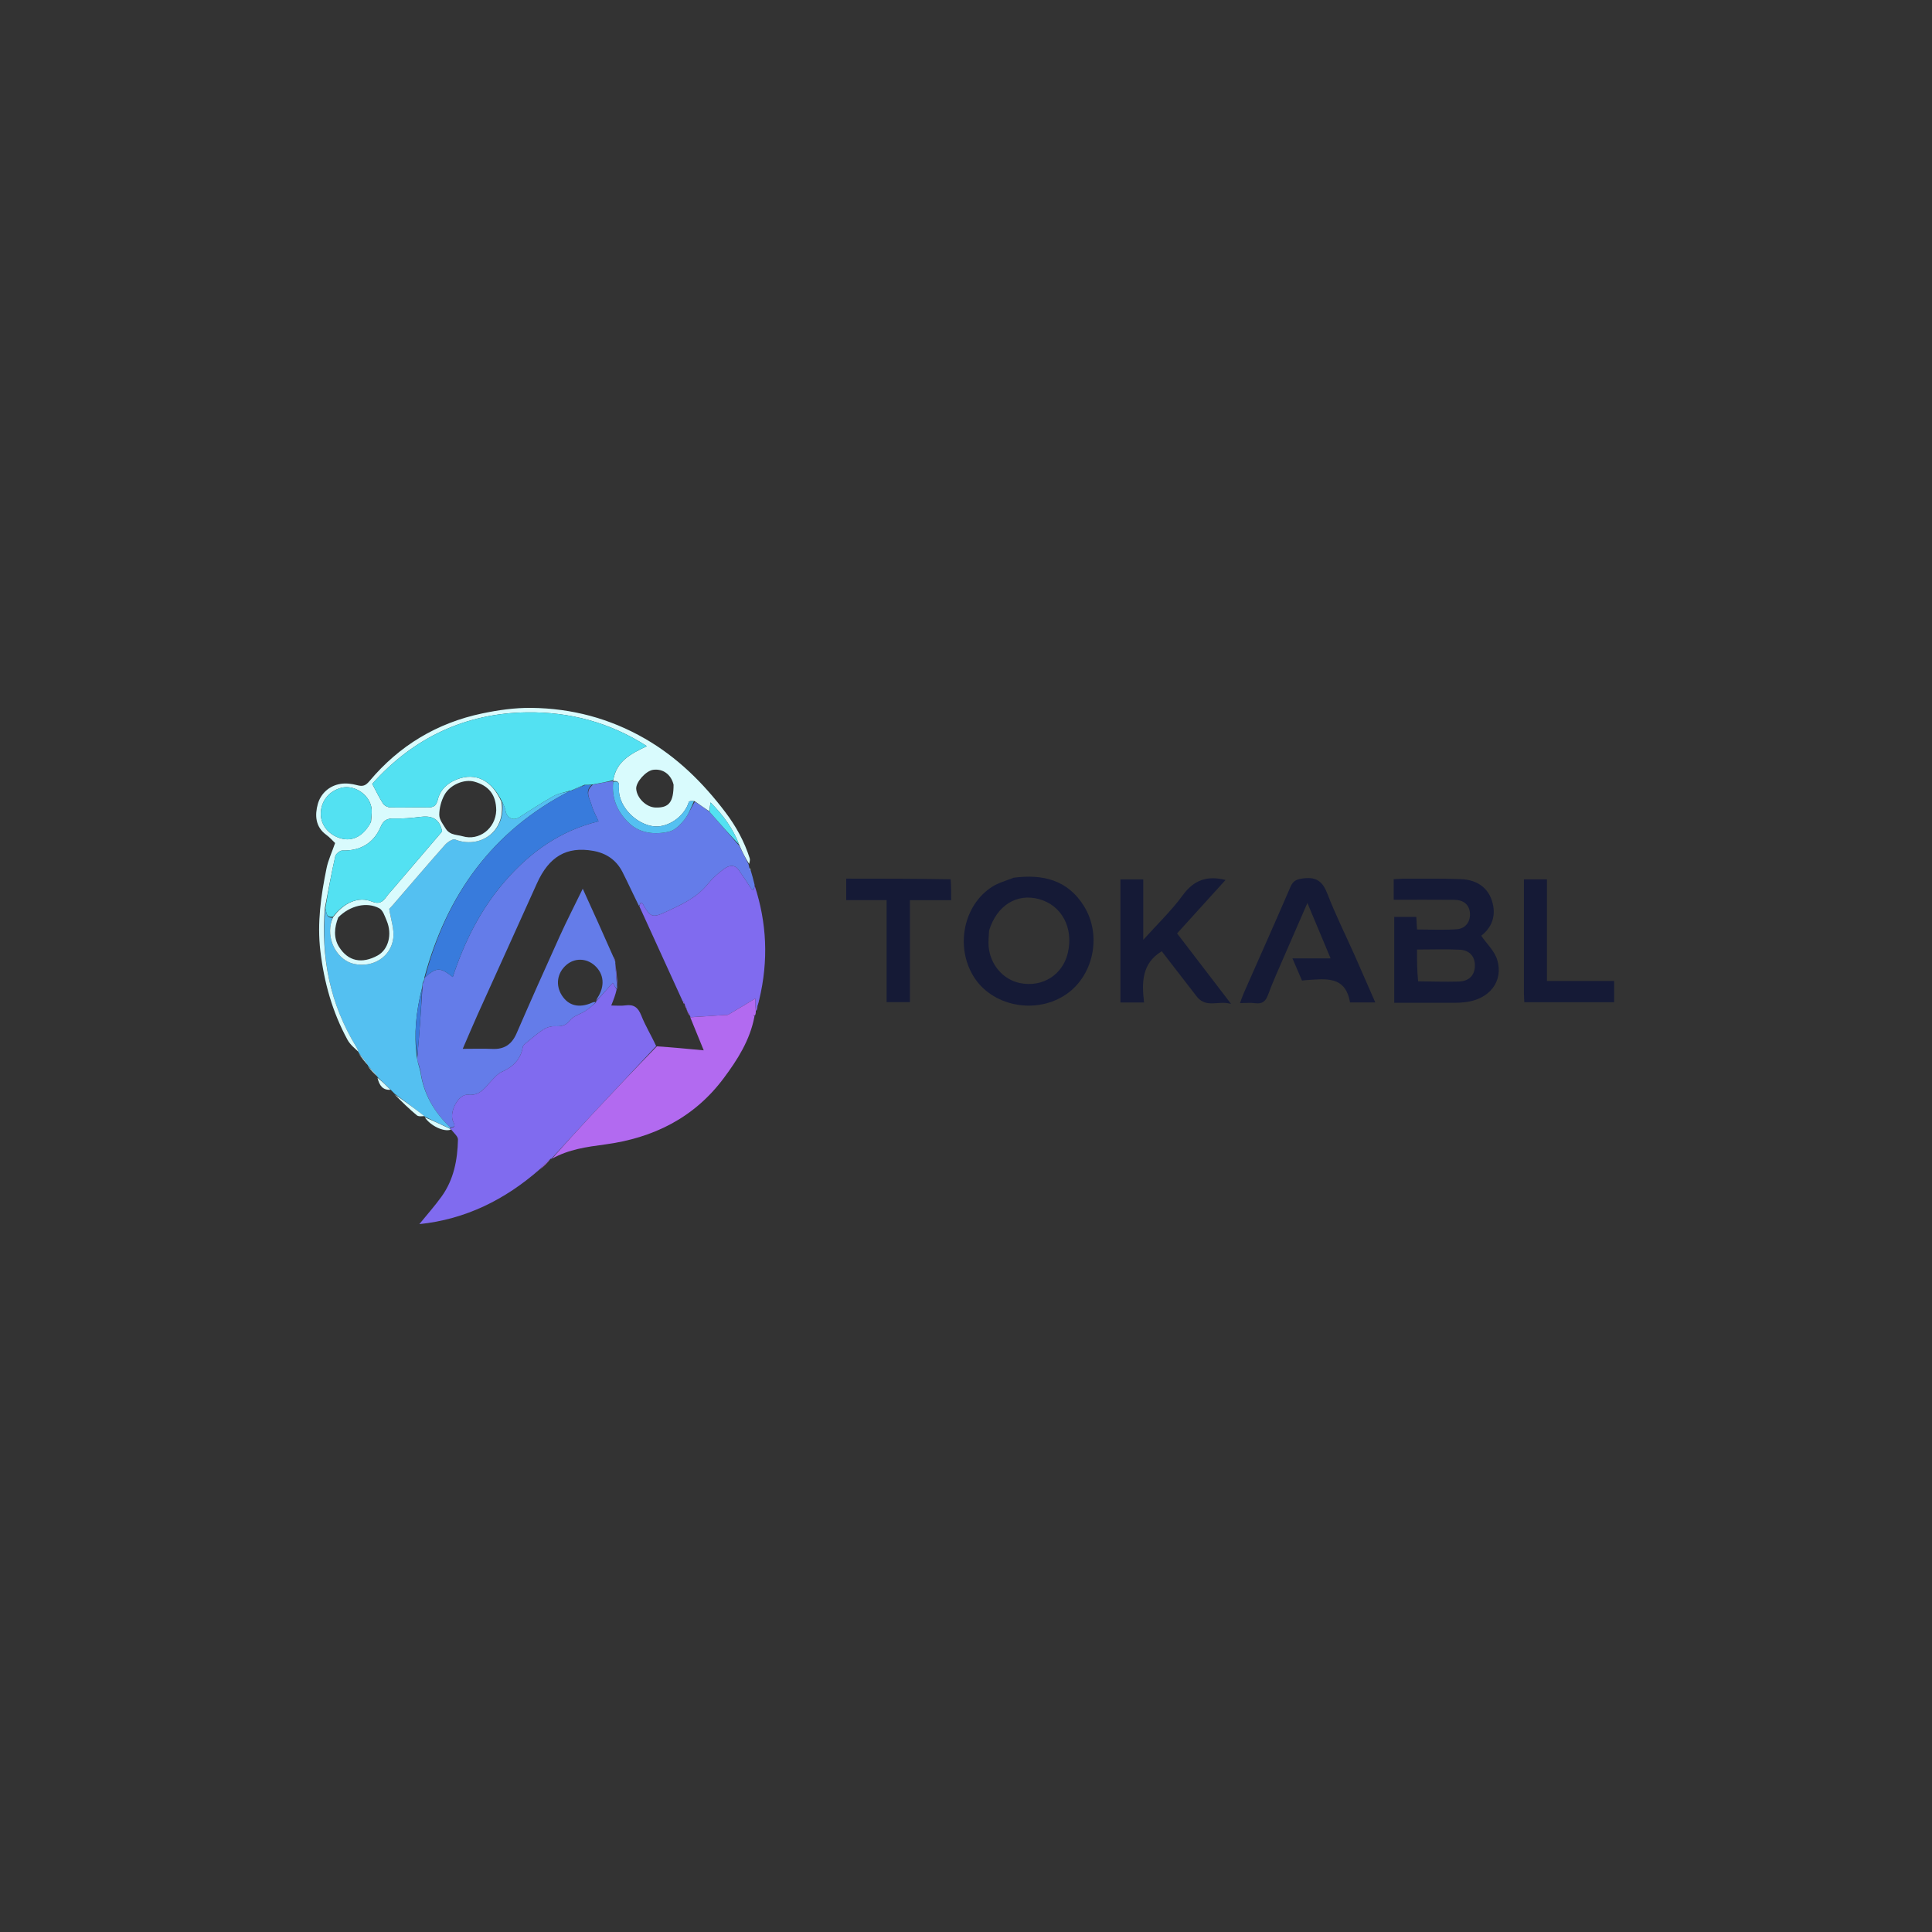 <svg version="1.1" id="Layer_1" xmlns="http://www.w3.org/2000/svg" xmlns:xlink="http://www.w3.org/1999/xlink" x="0px" y="0px"
	 width="100%" viewBox="0 0 1024 1024" enable-background="new 0 0 1024 1024" xml:space="preserve">
<rect x="0" y="0" width="1024" height="1024" fill="#333333" stroke="none"/>
<path fill="transparent" opacity="1" stroke="none" 
	d="
M570,1025 
	C380,1025 190.5,1025 1,1025 
	C1,683.667 1,342.333 1,1 
	C342.333,1 683.667,1 1025,1 
	C1025,342.333 1025,683.667 1025,1025 
	C873.5,1025 722,1025 570,1025 
M195.028,565.695 
	C196.729,567.422 198.43,569.15 200.059,570.916 
	C200.059,570.916 200.123,570.89 200.047,571.642 
	C201.027,575.296 202.906,577.928 207.644,578.121 
	C208.154,578.651 208.665,579.18 209.125,580.446 
	C213.036,584.036 216.853,587.739 220.929,591.131 
	C221.869,591.913 223.695,591.629 225.136,591.908 
	C225.136,591.908 225.172,591.842 225.132,592.569 
	C228.262,596.79 235.28,600.038 239.741,599.117 
	C240.788,600.743 242.767,602.39 242.732,603.992 
	C242.495,614.771 240.514,625.215 234.051,634.183 
	C230.42,639.221 226.261,643.879 222.257,648.812 
	C246.718,646.278 267.625,635.893 286.62,619.73 
	C288.475,617.906 290.329,616.082 292.094,614.207 
	C292.094,614.207 292.197,614.199 292.914,614.096 
	C301.475,609.151 311.009,607.882 320.581,606.6 
	C346.158,603.177 367.808,592.563 383.548,571.5 
	C390.926,561.628 397.493,551.299 399.951,538.85 
	C399.951,538.85 399.9,538.752 400.373,538.325 
	C400.519,537.499 400.665,536.672 400.895,535.806 
	C400.895,535.806 400.872,535.716 401.303,535.329 
	C401.416,534.583 401.528,533.836 401.837,532.42 
	C401.862,532.189 401.886,531.958 402.272,531.444 
	C402.279,531.023 402.286,530.602 402.652,529.424 
	C407.425,509.075 406.401,488.979 399.97,468.359 
	C399.268,465.977 398.566,463.596 397.837,460.772 
	C397.756,460.472 397.582,460.243 397.042,459.443 
	C396.945,458.989 396.848,458.536 397.349,457.662 
	C397.365,456.732 397.628,455.723 397.36,454.883 
	C394.511,445.984 390.156,438.016 384.448,430.475 
	C372.595,414.814 358.95,401.361 341.866,391.514 
	C323.207,380.759 302.992,375.423 281.609,375.19 
	C272.928,375.096 264.085,376.344 255.558,378.134 
	C231.621,383.16 211.603,395.188 195.865,413.951 
	C193.743,416.482 192.253,416.97 189.272,416.157 
	C186.478,415.395 183.332,415.006 180.506,415.466 
	C174.405,416.461 169.946,420.679 168.432,426.19 
	C166.872,431.868 167.011,438.175 172.881,442.44 
	C174.829,443.855 176.445,445.727 177.616,446.828 
	C175.897,451.781 173.952,455.879 173.074,460.194 
	C170.132,474.637 168.022,489.049 169.797,504.021 
	C171.777,520.731 176.189,536.46 184.21,551.164 
	C185.604,553.72 188.103,555.674 190.002,557.946 
	C190.002,557.946 190.094,557.925 190.044,558.669 
	C191.713,560.758 193.383,562.848 195.003,564.981 
	C195.003,564.981 195.064,564.957 195.028,565.695 
M742.961,465.723 
	C741.56,465.809 740.159,465.895 738.695,465.984 
	C738.695,469.792 738.695,473.074 738.695,476.889 
	C749.529,476.889 760.135,476.815 770.738,476.921 
	C775.775,476.971 778.65,479.475 779.075,483.698 
	C779.527,488.189 777.002,492.139 772.22,492.507 
	C765.192,493.048 758.091,492.646 751.05,492.646 
	C750.912,490.237 750.792,488.144 750.667,485.972 
	C746.563,485.972 742.789,485.972 738.973,485.972 
	C738.973,501.228 738.973,516.279 738.973,531.508 
	C750.085,531.508 760.887,531.522 771.689,531.492 
	C773.349,531.488 775.017,531.354 776.667,531.161 
	C789.395,529.673 797.005,520.168 793.556,508.717 
	C792.155,504.065 788.017,500.238 785.074,495.963 
	C790.131,492.079 792.541,486.634 791.459,480.297 
	C789.987,471.675 783.994,466.34 774.319,465.957 
	C764.181,465.556 754.02,465.775 742.961,465.723 
M536.862,465.29 
	C533.203,466.818 529.236,467.861 525.938,469.956 
	C510.623,479.686 506.194,501.849 516.134,517.726 
	C525.701,533.008 547.896,537.698 563.871,527.814 
	C579.339,518.243 584.399,496.189 574.52,480.25 
	C565.959,466.436 552.829,463.188 536.862,465.29 
M634.847,528.854 
	C639.725,534.413 645.854,530.132 652.49,532.09 
	C642.339,518.829 633.165,506.844 623.885,494.723 
	C632.541,485.171 641.033,475.8 649.558,466.392 
	C639.808,463.952 632.772,466.403 626.877,474.5 
	C620.987,482.591 613.614,489.601 605.954,498.129 
	C605.954,486.487 605.954,476.285 605.954,466.098 
	C601.552,466.098 597.653,466.098 593.855,466.098 
	C593.855,488.055 593.855,509.656 593.855,531.321 
	C598.069,531.321 601.958,531.321 606.376,531.321 
	C605.098,520.643 605.188,510.59 615.742,504.179 
	C621.799,512.023 628.081,520.158 634.847,528.854 
M717.705,505.639 
	C712.935,495.033 707.735,484.592 703.557,473.757 
	C701.112,467.415 697.94,464.68 690.941,465.551 
	C687.412,465.99 685.466,466.605 683.986,470.041 
	C675.906,488.804 667.55,507.449 659.312,526.144 
	C658.6,527.759 658.053,529.447 657.222,531.651 
	C660.358,531.651 662.852,531.39 665.268,531.712 
	C669.007,532.209 670.812,530.791 672.113,527.232 
	C674.62,520.378 677.669,513.72 680.563,507.011 
	C684.511,497.857 688.524,488.733 692.949,478.589 
	C697.285,488.945 701.157,498.191 705.251,507.969 
	C698.26,507.969 691.871,507.969 685.036,507.969 
	C686.853,512.2 688.466,515.955 690.074,519.7 
	C690.993,519.609 691.644,519.522 692.298,519.484 
	C702.343,518.899 713.12,516.887 715.532,531.303 
	C719.776,531.303 724.02,531.303 728.928,531.303 
	C725.142,522.678 721.558,514.514 717.705,505.639 
M503.601,465.697 
	C485.205,465.697 466.808,465.697 448.512,465.697 
	C448.512,469.793 448.512,473.223 448.512,477.082 
	C455.692,477.082 462.6,477.082 469.926,477.082 
	C469.926,495.394 469.926,513.27 469.926,531.13 
	C474.247,531.13 478.124,531.13 482.285,531.13 
	C482.285,512.985 482.285,495.214 482.285,477.115 
	C489.688,477.115 496.8,477.115 504.133,477.115 
	C504.133,473.316 504.133,469.845 503.601,465.697 
M807.704,527.121 
	C807.771,528.518 807.838,529.914 807.9,531.19 
	C824.209,531.19 839.958,531.19 855.538,531.19 
	C855.538,527.332 855.538,523.777 855.538,519.941 
	C843.539,519.941 831.944,519.941 819.916,519.941 
	C819.916,501.798 819.916,483.941 819.916,466.077 
	C815.546,466.077 811.622,466.077 807.706,466.077 
	C807.706,486.313 807.706,506.257 807.704,527.121 
z"/>
<path fill="#647CE9" opacity="1" stroke="none" 
	d="
M397.864,461.215 
	C398.566,463.596 399.268,465.977 399.979,469.068 
	C399.476,472.944 398.564,471.642 397.511,470.032 
	C395.531,467.005 393.566,463.963 391.457,461.027 
	C389.267,457.978 386.209,458.758 383.937,460.405 
	C380.67,462.774 377.548,465.556 375.022,468.692 
	C369.063,476.089 360.636,479.697 352.505,483.505 
	C345.56,486.757 344.432,485.823 340.537,478.833 
	C340.432,478.643 339.969,478.653 339.493,478.519 
	C339.282,479.127 339.072,479.731 338.609,480.068 
	C335.565,473.943 332.885,468.03 329.955,462.243 
	C326.729,455.875 321.392,452.205 314.392,450.971 
	C300.284,448.484 290.962,454.001 284.553,468.278 
	C274.196,491.35 263.691,514.355 253.293,537.408 
	C250.596,543.386 248.064,549.438 245.259,555.909 
	C251.023,555.909 256.016,555.732 260.991,555.953 
	C267.301,556.235 271.263,553.532 273.779,547.738 
	C281.266,530.499 288.911,513.328 296.669,496.21 
	C300.315,488.166 304.362,480.304 308.867,471.044 
	C314.688,483.845 319.904,495.315 325.086,507.147 
	C325.429,508.309 325.805,509.109 326.175,509.939 
	C326.169,509.97 326.14,509.915 326.095,510.351 
	C326.396,515.201 326.741,519.614 327.119,524.059 
	C327.153,524.091 327.168,524.183 326.826,524.088 
	C325.826,522.787 325.17,521.581 324.8,520.903 
	C321.201,524.915 318.53,527.892 315.926,530.512 
	C316.227,529.722 316.432,529.27 316.698,528.858 
	C320.727,522.636 320.168,516.189 315.204,511.732 
	C310.803,507.78 304.578,507.648 300.203,511.415 
	C295.278,515.655 294.315,522.156 297.807,527.593 
	C301.389,533.17 307.092,534.491 313.968,531.368 
	C314.558,531.099 315.235,531.021 315.853,531.208 
	C313.931,533.026 312.115,534.626 310.102,535.919 
	C307.447,537.623 303.849,538.487 302.088,540.801 
	C299.707,543.928 297.213,544.019 293.916,543.925 
	C291.93,543.868 289.637,544.577 287.963,545.676 
	C284.619,547.871 281.586,550.547 278.471,553.082 
	C277.887,553.558 277.211,554.247 277.098,554.926 
	C275.979,561.595 271.84,565.508 265.881,568.16 
	C263.895,569.044 262.287,570.93 260.713,572.556 
	C257.153,576.233 254.725,580.924 247.993,580.251 
	C243.073,579.76 238.181,589.027 239.98,593.961 
	C240.563,595.558 242.189,597.474 238.629,597.586 
	C230.057,589.361 224.537,579.84 222.907,567.834 
	C222.513,565.975 222.079,564.536 221.444,562.839 
	C221.137,561.727 221.029,560.872 221.233,559.731 
	C222.339,547.538 223.133,535.633 223.918,523.383 
	C223.939,522.349 223.97,521.661 224.243,520.842 
	C224.636,520.382 224.787,520.052 224.924,519.437 
	C224.927,518.769 224.943,518.387 225.31,517.954 
	C231.353,512.63 233.319,512.575 239.978,517.835 
	C246.177,498.967 254.926,481.582 267.972,466.676 
	C281.219,451.539 297.055,440.208 317.248,435.323 
	C315.867,432.206 314.419,429.756 313.695,427.107 
	C312.694,423.446 309.559,419.53 314.386,415.81 
	C318.152,415.042 321.584,414.452 325.041,413.902 
	C325.065,413.942 325.008,414.018 325,414.464 
	C324.001,423.701 327.753,431.05 333.746,436.553 
	C339.411,441.754 347.317,442.509 354.703,440.754 
	C357.718,440.038 360.579,437.116 362.678,434.523 
	C364.941,431.729 366.23,428.146 368.293,424.939 
	C371.054,426.635 373.465,428.299 376.049,430.26 
	C381.385,436.378 386.548,442.201 391.865,448.348 
	C393.596,451.81 395.173,454.946 396.751,458.082 
	C396.848,458.536 396.945,458.989 397.176,459.987 
	C397.399,460.837 397.584,461.064 397.864,461.215 
z"/>
<path fill="#806BEF" opacity="1" stroke="none" 
	d="
M238.786,597.845 
	C242.189,597.474 240.563,595.558 239.98,593.961 
	C238.181,589.027 243.073,579.76 247.993,580.251 
	C254.725,580.924 257.153,576.233 260.713,572.556 
	C262.287,570.93 263.895,569.044 265.881,568.16 
	C271.84,565.508 275.979,561.595 277.098,554.926 
	C277.211,554.247 277.887,553.558 278.471,553.082 
	C281.586,550.547 284.619,547.871 287.963,545.676 
	C289.637,544.577 291.93,543.868 293.916,543.925 
	C297.213,544.019 299.707,543.928 302.088,540.801 
	C303.849,538.487 307.447,537.623 310.102,535.919 
	C312.115,534.626 313.931,533.026 315.918,531.275 
	C316,530.988 315.858,530.869 315.858,530.869 
	C318.53,527.892 321.201,524.915 324.8,520.903 
	C325.17,521.581 325.826,522.787 326.829,524.46 
	C326.163,527.456 325.152,529.985 323.97,532.941 
	C326.796,532.941 329.145,533.216 331.406,532.883 
	C335.898,532.223 338.201,533.934 339.89,538.219 
	C342.065,543.739 345.229,548.87 347.804,554.448 
	C336.526,566.541 325.377,578.324 314.306,590.18 
	C306.879,598.133 299.562,606.189 292.197,614.199 
	C292.197,614.199 292.094,614.207 291.784,614.186 
	C289.64,616.053 287.807,617.942 285.973,619.83 
	C267.625,635.893 246.718,646.278 222.257,648.812 
	C226.261,643.879 230.42,639.221 234.051,634.183 
	C240.514,625.215 242.495,614.771 242.732,603.992 
	C242.767,602.39 240.788,600.743 239.238,598.815 
	C238.618,598.374 238.5,598.235 238.487,598.04 
	C238.591,597.983 238.786,597.845 238.786,597.845 
z"/>
<path fill="#54C0F1" opacity="1" stroke="none" 
	d="
M224.001,520.972 
	C223.97,521.661 223.939,522.349 223.662,523.694 
	C220.535,536.096 219.288,547.956 220.922,560.018 
	C221.029,560.872 221.137,561.727 221.52,563.22 
	C222.153,565.324 222.51,566.789 222.867,568.254 
	C224.537,579.84 230.057,589.361 238.629,597.586 
	C238.786,597.845 238.591,597.983 238.168,598.006 
	C233.553,595.966 229.363,593.904 225.172,591.842 
	C225.172,591.842 225.136,591.908 224.954,591.589 
	C219.573,587.417 214.374,583.564 209.175,579.71 
	C208.665,579.18 208.154,578.651 207.229,577.718 
	C204.583,575.174 202.353,573.032 200.123,570.89 
	C200.123,570.89 200.059,570.916 200.011,570.579 
	C198.33,568.481 196.697,566.719 195.064,564.957 
	C195.064,564.957 195.003,564.981 194.973,564.621 
	C193.327,562.15 191.711,560.037 190.094,557.925 
	C190.094,557.925 190.002,557.946 189.996,557.577 
	C189.63,556.466 189.333,555.685 188.902,554.985 
	C174.9,532.255 170.003,507.472 172.448,481.355 
	C173.223,483.608 172.633,486.502 176.169,486.446 
	C175.85,487.819 175.533,488.766 175.328,489.737 
	C173.358,499.058 179.203,509.064 187.67,510.896 
	C197.577,513.039 207.171,507.255 208.445,497.29 
	C209.052,492.541 207.172,487.473 206.293,481.73 
	C206.28,481.743 207.226,480.816 208.089,479.817 
	C217.333,469.126 226.499,458.367 235.871,447.79 
	C237.171,446.323 239.988,444.454 241.228,444.951 
	C253.737,449.969 268.212,441.37 266.191,425.082 
	C267.066,426.752 267.674,428.333 267.999,429.97 
	C268.716,433.586 272.075,435.149 275.042,433.265 
	C281.122,429.406 287.147,425.441 293.417,421.916 
	C296.021,420.452 299.195,420.002 301.875,419.343 
	C260.82,440.508 236.727,474.455 224.959,518.006 
	C224.943,518.387 224.927,518.769 224.717,519.607 
	C224.349,520.366 224.175,520.669 224.001,520.972 
z"/>
<path fill="#806BEF" opacity="1" stroke="none" 
	d="
M338.861,480.336 
	C339.072,479.731 339.282,479.127 339.493,478.519 
	C339.969,478.653 340.432,478.643 340.537,478.833 
	C344.432,485.823 345.56,486.757 352.505,483.505 
	C360.636,479.697 369.063,476.089 375.022,468.692 
	C377.548,465.556 380.67,462.774 383.937,460.405 
	C386.209,458.758 389.267,457.978 391.457,461.027 
	C393.566,463.963 395.531,467.005 397.511,470.032 
	C398.564,471.642 399.476,472.944 400.001,469.447 
	C406.401,488.979 407.425,509.075 402.377,529.976 
	C402.039,530.927 401.975,531.327 401.911,531.727 
	C401.886,531.958 401.862,532.189 401.548,532.96 
	C401.13,534.239 401.001,534.978 400.872,535.716 
	C400.872,535.716 400.895,535.806 400.613,535.563 
	C400.332,533.055 400.332,530.79 400.332,529.235 
	C395.555,532.11 390.864,534.962 386.128,537.739 
	C385.611,538.042 384.841,537.939 384.185,537.983 
	C378.072,538.39 371.957,538.788 365.835,539.155 
	C365.827,539.121 365.843,539.054 365.887,538.676 
	C365.265,537.241 364.6,536.184 363.907,535.11 
	C363.879,535.093 363.874,535.029 363.904,534.692 
	C363.565,533.629 363.197,532.904 362.833,532.154 
	C362.837,532.13 362.797,532.101 362.761,531.877 
	C362.587,531.365 362.367,531.168 361.873,530.761 
	C354.073,513.754 346.467,497.045 338.861,480.336 
z"/>
<path fill="#D9FBFD" opacity="1" stroke="none" 
	d="
M265.796,425.018 
	C268.212,441.37 253.737,449.969 241.228,444.951 
	C239.988,444.454 237.171,446.323 235.871,447.79 
	C226.499,458.367 217.333,469.126 208.089,479.817 
	C207.226,480.816 206.28,481.743 206.293,481.73 
	C207.172,487.473 209.052,492.541 208.445,497.29 
	C207.171,507.255 197.577,513.039 187.67,510.896 
	C179.203,509.064 173.358,499.058 175.328,489.737 
	C175.533,488.766 175.85,487.819 176.449,486.282 
	C182.147,478.398 190.027,474.956 197.013,477.817 
	C200.958,479.433 202.839,478.08 204.853,475.254 
	C205.911,473.769 207.197,472.447 208.385,471.056 
	C217.115,460.84 225.846,450.624 234.326,440.702 
	C233.006,433.778 228.733,432.18 222.65,432.984 
	C218.049,433.591 213.363,433.949 208.733,433.817 
	C205.051,433.712 203.205,434.867 201.71,438.35 
	C197.968,447.071 190.765,451.05 181.495,450.781 
	C180.216,450.744 178.001,452.539 177.71,453.824 
	C175.66,462.86 174.001,471.985 172.217,481.082 
	C170.003,507.472 174.9,532.255 188.902,554.985 
	C189.333,555.685 189.63,556.466 190.041,557.558 
	C188.103,555.674 185.604,553.72 184.21,551.164 
	C176.189,536.46 171.777,520.731 169.797,504.021 
	C168.022,489.049 170.132,474.637 173.074,460.194 
	C173.952,455.879 175.897,451.781 177.616,446.828 
	C176.445,445.727 174.829,443.855 172.881,442.44 
	C167.011,438.175 166.872,431.868 168.432,426.19 
	C169.946,420.679 174.405,416.461 180.506,415.466 
	C183.332,415.006 186.478,415.395 189.272,416.157 
	C192.253,416.97 193.743,416.482 195.865,413.951 
	C211.603,395.188 231.621,383.16 255.558,378.134 
	C264.085,376.344 272.928,375.096 281.609,375.19 
	C302.992,375.423 323.207,380.759 341.866,391.514 
	C358.95,401.361 372.595,414.814 384.448,430.475 
	C390.156,438.016 394.511,445.984 397.36,454.883 
	C397.628,455.723 397.365,456.732 397.05,457.872 
	C395.173,454.946 393.596,451.81 391.893,447.994 
	C388.503,439.152 383.465,432.253 376.609,425.309 
	C376.255,427.554 376.066,428.758 375.876,429.963 
	C373.465,428.299 371.054,426.635 368.168,424.634 
	C366.802,424.514 365.247,424.535 365.117,424.976 
	C363.029,432.041 355.67,437.649 348.616,438.022 
	C339.297,438.515 327.79,428.633 328.04,418.192 
	C328.09,416.125 328.635,413.501 325.008,414.018 
	C325.008,414.018 325.065,413.942 325.032,413.527 
	C326.653,403.593 334.042,399.637 342.858,395.478 
	C323.012,382.729 301.684,377.294 279.424,377.559 
	C246.596,377.948 218.992,391.115 197.294,415.459 
	C199.363,419.323 200.976,422.771 203.032,425.931 
	C203.731,427.006 205.534,427.909 206.855,427.939 
	C213.512,428.095 220.178,427.812 226.836,427.945 
	C229.869,428.005 231.274,426.96 232,423.948 
	C233.303,418.538 237.138,415.039 242.15,413.079 
	C252.167,409.161 260.772,413.605 265.796,425.018 
M263.017,429.487 
	C262.926,421.318 259.212,416.473 251.363,414.284 
	C246.15,412.83 238.537,415.827 235.534,421.365 
	C233.839,424.493 232.823,428.368 232.823,431.907 
	C232.822,434.407 234.883,437.003 236.334,439.367 
	C237.012,440.472 238.301,441.445 239.529,441.916 
	C241.359,442.618 243.415,442.702 245.313,443.259 
	C253.786,445.747 262.689,439.288 263.017,429.487 
M179.283,486.232 
	C177.2,491.533 176.678,497.092 179.729,501.925 
	C184.576,509.602 191.898,510.942 200.11,506.456 
	C205.828,503.333 208.025,495.263 204.943,487.971 
	C203.946,485.61 202.965,482.455 201.035,481.417 
	C194.394,477.848 185.51,479.956 179.283,486.232 
M196.65,435.603 
	C196.777,433.453 197.118,431.291 196.992,429.156 
	C196.549,421.672 188.128,415.667 180.901,417.56 
	C174.304,419.287 170.059,424.654 170.024,431.31 
	C169.992,437.424 174.411,442.736 180.954,444.446 
	C187.06,446.043 192.794,443.021 196.65,435.603 
M357.009,415.909 
	C355.684,410.454 351.38,407.318 346.179,408.017 
	C342.338,408.534 336.963,414.566 337.203,418.09 
	C337.539,423.008 342.553,427.869 347.439,428.013 
	C354.477,428.222 357.001,425.255 357.009,415.909 
z"/>
<path fill="#B26AF0" opacity="1" stroke="none" 
	d="
M365.843,539.189 
	C371.957,538.788 378.072,538.39 384.185,537.983 
	C384.841,537.939 385.611,538.042 386.128,537.739 
	C390.864,534.962 395.555,532.11 400.332,529.235 
	C400.332,530.79 400.332,533.055 400.571,535.583 
	C400.665,536.672 400.519,537.499 400.121,538.339 
	C399.711,538.167 399.554,537.982 399.397,537.797 
	C399.548,538.162 399.698,538.527 399.849,538.892 
	C397.493,551.299 390.926,561.628 383.548,571.5 
	C367.808,592.563 346.158,603.177 320.581,606.6 
	C311.009,607.882 301.475,609.151 292.555,614.148 
	C299.562,606.189 306.879,598.133 314.306,590.18 
	C325.377,578.324 336.526,566.541 348.165,554.568 
	C356.529,555.147 364.369,555.885 372.986,556.697 
	C370.194,549.853 368.018,544.521 365.843,539.189 
z"/>
<path fill="#151A36" opacity="1" stroke="none" 
	d="
M743.415,465.723 
	C754.02,465.775 764.181,465.556 774.319,465.957 
	C783.994,466.34 789.987,471.675 791.459,480.297 
	C792.541,486.634 790.131,492.079 785.074,495.963 
	C788.017,500.238 792.155,504.065 793.556,508.717 
	C797.005,520.168 789.395,529.673 776.667,531.161 
	C775.017,531.354 773.349,531.488 771.689,531.492 
	C760.887,531.522 750.085,531.508 738.973,531.508 
	C738.973,516.279 738.973,501.228 738.973,485.972 
	C742.789,485.972 746.563,485.972 750.667,485.972 
	C750.792,488.144 750.912,490.237 751.05,492.646 
	C758.091,492.646 765.192,493.048 772.22,492.507 
	C777.002,492.139 779.527,488.189 779.075,483.698 
	C778.65,479.475 775.775,476.971 770.738,476.921 
	C760.135,476.815 749.529,476.889 738.695,476.889 
	C738.695,473.074 738.695,469.792 738.695,465.984 
	C740.159,465.895 741.56,465.809 743.415,465.723 
M751.639,520.129 
	C758.799,520.19 765.965,520.443 773.118,520.25 
	C778.645,520.101 781.624,516.936 781.723,511.908 
	C781.817,507.131 779.031,503.65 773.813,503.375 
	C766.381,502.984 758.913,503.276 751.041,503.276 
	C751.041,508.784 751.041,514.068 751.639,520.129 
z"/>
<path fill="#151A36" opacity="1" stroke="none" 
	d="
M537.272,465.209 
	C552.829,463.188 565.959,466.436 574.52,480.25 
	C584.399,496.189 579.339,518.243 563.871,527.814 
	C547.896,537.698 525.701,533.008 516.134,517.726 
	C506.194,501.849 510.623,479.686 525.938,469.956 
	C529.236,467.861 533.203,466.818 537.272,465.209 
M524.235,493.195 
	C524.137,496.01 523.749,498.851 523.993,501.637 
	C524.844,511.367 531.711,519.25 540.63,521.054 
	C552.55,523.464 563.277,516.687 565.982,505.037 
	C569.068,491.742 562.742,479.881 550.796,476.568 
	C539.069,473.315 528.43,479.696 524.235,493.195 
z"/>
<path fill="#151A36" opacity="1" stroke="none" 
	d="
M634.604,528.573 
	C628.081,520.158 621.799,512.023 615.742,504.179 
	C605.188,510.59 605.098,520.643 606.376,531.321 
	C601.958,531.321 598.069,531.321 593.855,531.321 
	C593.855,509.656 593.855,488.055 593.855,466.098 
	C597.653,466.098 601.552,466.098 605.954,466.098 
	C605.954,476.285 605.954,486.487 605.954,498.129 
	C613.614,489.601 620.987,482.591 626.877,474.5 
	C632.772,466.403 639.808,463.952 649.558,466.392 
	C641.033,475.8 632.541,485.171 623.885,494.723 
	C633.165,506.844 642.339,518.829 652.49,532.09 
	C645.854,530.132 639.725,534.413 634.604,528.573 
z"/>
<path fill="#151A36" opacity="1" stroke="none" 
	d="
M717.84,505.995 
	C721.558,514.514 725.142,522.678 728.928,531.303 
	C724.02,531.303 719.776,531.303 715.531,531.305 
	C713.12,516.887 702.343,518.899 692.298,519.484 
	C691.644,519.522 690.993,519.609 690.074,519.7 
	C688.466,515.955 686.853,512.2 685.036,507.969 
	C691.871,507.969 698.26,507.969 705.251,507.969 
	C701.157,498.191 697.285,488.945 692.949,478.589 
	C688.524,488.733 684.511,497.857 680.563,507.011 
	C677.669,513.72 674.62,520.378 672.113,527.232 
	C670.812,530.791 669.007,532.209 665.268,531.712 
	C662.852,531.39 660.358,531.651 657.222,531.651 
	C658.053,529.447 658.6,527.759 659.312,526.144 
	C667.55,507.449 675.906,488.804 683.986,470.041 
	C685.466,466.605 687.412,465.99 690.941,465.551 
	C697.94,464.68 701.112,467.415 703.557,473.757 
	C707.735,484.592 712.935,495.033 717.84,505.995 
z"/>
<path fill="#151A36" opacity="1" stroke="none" 
	d="
M503.867,466.036 
	C504.133,469.845 504.133,473.316 504.133,477.115 
	C496.8,477.115 489.688,477.115 482.285,477.115 
	C482.285,495.214 482.285,512.985 482.285,531.13 
	C478.124,531.13 474.247,531.13 469.926,531.13 
	C469.926,513.27 469.926,495.394 469.926,477.082 
	C462.6,477.082 455.692,477.082 448.512,477.082 
	C448.512,473.223 448.512,469.793 448.512,465.697 
	C466.808,465.697 485.205,465.697 503.867,466.036 
z"/>
<path fill="#151A36" opacity="1" stroke="none" 
	d="
M807.705,526.66 
	C807.706,506.257 807.706,486.313 807.706,466.077 
	C811.622,466.077 815.546,466.077 819.916,466.077 
	C819.916,483.941 819.916,501.798 819.916,519.941 
	C831.944,519.941 843.539,519.941 855.538,519.941 
	C855.538,523.777 855.538,527.332 855.538,531.19 
	C839.958,531.19 824.209,531.19 807.9,531.19 
	C807.838,529.914 807.771,528.518 807.705,526.66 
z"/>
<path fill="#D9FBFD" opacity="1" stroke="none" 
	d="
M209.15,580.078 
	C214.374,583.564 219.573,587.417 224.943,591.553 
	C223.695,591.629 221.869,591.913 220.929,591.131 
	C216.853,587.739 213.036,584.036 209.15,580.078 
z"/>
<path fill="#D9FBFD" opacity="1" stroke="none" 
	d="
M225.152,592.205 
	C229.363,593.904 233.553,595.966 238.063,598.063 
	C238.5,598.235 238.618,598.374 238.869,598.751 
	C235.28,600.038 228.262,596.79 225.152,592.205 
z"/>
<path fill="#D9FBFD" opacity="1" stroke="none" 
	d="
M200.085,571.266 
	C202.353,573.032 204.583,575.174 206.976,577.603 
	C202.906,577.928 201.027,575.296 200.085,571.266 
z"/>
<path fill="#B26AF0" opacity="1" stroke="none" 
	d="
M286.297,619.78 
	C287.807,617.942 289.64,616.053 291.829,614.211 
	C290.329,616.082 288.475,617.906 286.297,619.78 
z"/>
<path fill="#D9FBFD" opacity="1" stroke="none" 
	d="
M190.069,558.297 
	C191.711,560.037 193.327,562.15 194.998,564.599 
	C193.383,562.848 191.713,560.758 190.069,558.297 
z"/>
<path fill="#D9FBFD" opacity="1" stroke="none" 
	d="
M195.046,565.326 
	C196.697,566.719 198.33,568.481 200.047,570.56 
	C198.43,569.15 196.729,567.422 195.046,565.326 
z"/>
<path fill="#B26AF0" opacity="1" stroke="none" 
	d="
M401.088,535.523 
	C401.001,534.978 401.13,534.239 401.45,533.295 
	C401.528,533.836 401.416,534.583 401.088,535.523 
z"/>
<path fill="#B26AF0" opacity="1" stroke="none" 
	d="
M402.091,531.585 
	C401.975,531.327 402.039,530.927 402.198,530.355 
	C402.286,530.602 402.279,531.023 402.091,531.585 
z"/>
<path fill="#D9FBFD" opacity="1" stroke="none" 
	d="
M397.85,460.994 
	C397.584,461.064 397.399,460.837 397.312,460.308 
	C397.582,460.243 397.756,460.472 397.85,460.994 
z"/>
<path fill="transparent" opacity="1" stroke="none" 
	d="
M365.835,539.155 
	C368.018,544.521 370.194,549.853 372.986,556.697 
	C364.369,555.885 356.529,555.147 348.328,554.288 
	C345.229,548.87 342.065,543.739 339.89,538.219 
	C338.201,533.934 335.898,532.223 331.406,532.883 
	C329.145,533.216 326.796,532.941 323.97,532.941 
	C325.152,529.985 326.163,527.456 327.171,524.555 
	C327.168,524.183 327.153,524.091 327.421,523.774 
	C327.173,518.943 326.656,514.429 326.14,509.915 
	C326.14,509.915 326.169,509.97 326.196,509.596 
	C325.855,508.41 325.487,507.598 325.119,506.785 
	C319.904,495.315 314.688,483.845 308.867,471.044 
	C304.362,480.304 300.315,488.166 296.669,496.21 
	C288.911,513.328 281.266,530.499 273.779,547.738 
	C271.263,553.532 267.301,556.235 260.991,555.953 
	C256.016,555.732 251.023,555.909 245.259,555.909 
	C248.064,549.438 250.596,543.386 253.293,537.408 
	C263.691,514.355 274.196,491.35 284.553,468.278 
	C290.962,454.001 300.284,448.484 314.392,450.971 
	C321.392,452.205 326.729,455.875 329.955,462.243 
	C332.885,468.03 335.565,473.943 338.609,480.068 
	C346.467,497.045 354.073,513.754 361.898,530.993 
	C362.227,531.852 362.454,532.045 362.797,532.101 
	C362.797,532.101 362.837,532.13 362.834,532.476 
	C363.179,533.558 363.526,534.293 363.874,535.029 
	C363.874,535.029 363.879,535.093 363.932,535.433 
	C364.604,536.867 365.223,537.96 365.843,539.054 
	C365.843,539.054 365.827,539.121 365.835,539.155 
z"/>
<path fill="#53E1F2" opacity="1" stroke="none" 
	d="
M266.191,425.082 
	C260.772,413.605 252.167,409.161 242.15,413.079 
	C237.138,415.039 233.303,418.538 232,423.948 
	C231.274,426.96 229.869,428.005 226.836,427.945 
	C220.178,427.812 213.512,428.095 206.855,427.939 
	C205.534,427.909 203.731,427.006 203.032,425.931 
	C200.976,422.771 199.363,419.323 197.294,415.459 
	C218.992,391.115 246.596,377.948 279.424,377.559 
	C301.684,377.294 323.012,382.729 342.858,395.478 
	C334.042,399.637 326.653,403.593 325.008,413.486 
	C321.584,414.452 318.152,415.042 313.99,415.802 
	C312.213,416.021 311.165,416.069 309.802,415.971 
	C307.319,416.864 305.149,417.903 302.763,418.986 
	C302.547,419.03 302.11,419.091 302.11,419.091 
	C299.195,420.002 296.021,420.452 293.417,421.916 
	C287.147,425.441 281.122,429.406 275.042,433.265 
	C272.075,435.149 268.716,433.586 267.999,429.97 
	C267.674,428.333 267.066,426.752 266.191,425.082 
z"/>
<path fill="#387BDC" opacity="1" stroke="none" 
	d="
M301.875,419.343 
	C302.11,419.091 302.547,419.03 303.123,418.962 
	C305.839,417.968 307.978,417.043 310.117,416.117 
	C311.165,416.069 312.213,416.021 313.657,415.98 
	C309.559,419.53 312.694,423.446 313.695,427.107 
	C314.419,429.756 315.867,432.206 317.248,435.323 
	C297.055,440.208 281.219,451.539 267.972,466.676 
	C254.926,481.582 246.177,498.967 239.978,517.835 
	C233.319,512.575 231.353,512.63 225.31,517.954 
	C236.727,474.455 260.82,440.508 301.875,419.343 
z"/>
<path fill="transparent" opacity="1" stroke="none" 
	d="
M315.936,530.921 
	C315.235,531.021 314.558,531.099 313.968,531.368 
	C307.092,534.491 301.389,533.17 297.807,527.593 
	C294.315,522.156 295.278,515.655 300.203,511.415 
	C304.578,507.648 310.803,507.78 315.204,511.732 
	C320.168,516.189 320.727,522.636 316.698,528.858 
	C316.432,529.27 316.227,529.722 315.926,530.512 
	C315.858,530.869 316,530.988 315.936,530.921 
z"/>
<path fill="#54C0F1" opacity="1" stroke="none" 
	d="
M325,414.464 
	C328.635,413.501 328.09,416.125 328.04,418.192 
	C327.79,428.633 339.297,438.515 348.616,438.022 
	C355.67,437.649 363.029,432.041 365.117,424.976 
	C365.247,424.535 366.802,424.514 367.819,424.602 
	C366.23,428.146 364.941,431.729 362.678,434.523 
	C360.579,437.116 357.718,440.038 354.703,440.754 
	C347.317,442.509 339.411,441.754 333.746,436.553 
	C327.753,431.05 324.001,423.701 325,414.464 
z"/>
<path fill="#53E1F2" opacity="1" stroke="none" 
	d="
M376.049,430.26 
	C376.066,428.758 376.255,427.554 376.609,425.309 
	C383.465,432.253 388.503,439.152 391.74,447.669 
	C386.548,442.201 381.385,436.378 376.049,430.26 
z"/>
<path fill="#387BDC" opacity="1" stroke="none" 
	d="
M221.233,559.731 
	C219.288,547.956 220.535,536.096 223.672,524.039 
	C223.133,535.633 222.339,547.538 221.233,559.731 
z"/>
<path fill="#806BEF" opacity="1" stroke="none" 
	d="
M326.095,510.351 
	C326.656,514.429 327.173,518.943 327.388,523.742 
	C326.741,519.614 326.396,515.201 326.095,510.351 
z"/>
<path fill="#387BDC" opacity="1" stroke="none" 
	d="
M222.907,567.834 
	C222.51,566.789 222.153,565.324 221.72,563.477 
	C222.079,564.536 222.513,565.975 222.907,567.834 
z"/>
<path fill="#806BEF" opacity="1" stroke="none" 
	d="
M325.086,507.147 
	C325.487,507.598 325.855,508.41 326.201,509.566 
	C325.805,509.109 325.429,508.309 325.086,507.147 
z"/>
<path fill="#387BDC" opacity="1" stroke="none" 
	d="
M224.243,520.842 
	C224.175,520.669 224.349,520.366 224.731,519.893 
	C224.787,520.052 224.636,520.382 224.243,520.842 
z"/>
<path fill="#53E1F2" opacity="1" stroke="none" 
	d="
M172.448,481.355 
	C174.001,471.985 175.66,462.86 177.71,453.824 
	C178.001,452.539 180.216,450.744 181.495,450.781 
	C190.765,451.05 197.968,447.071 201.71,438.35 
	C203.205,434.867 205.051,433.712 208.733,433.817 
	C213.363,433.949 218.049,433.591 222.65,432.984 
	C228.733,432.18 233.006,433.778 234.326,440.702 
	C225.846,450.624 217.115,460.84 208.385,471.056 
	C207.197,472.447 205.911,473.769 204.853,475.254 
	C202.839,478.08 200.958,479.433 197.013,477.817 
	C190.027,474.956 182.147,478.398 176.502,485.868 
	C172.633,486.502 173.223,483.608 172.448,481.355 
z"/>
<path fill="#B26AF0" opacity="1" stroke="none" 
	d="
M365.887,538.676 
	C365.223,537.96 364.604,536.867 363.959,535.45 
	C364.6,536.184 365.265,537.241 365.887,538.676 
z"/>
<path fill="#B26AF0" opacity="1" stroke="none" 
	d="
M363.904,534.692 
	C363.526,534.293 363.179,533.558 362.83,532.501 
	C363.197,532.904 363.565,533.629 363.904,534.692 
z"/>
<path fill="#B26AF0" opacity="1" stroke="none" 
	d="
M362.761,531.877 
	C362.454,532.045 362.227,531.852 362.091,531.291 
	C362.367,531.168 362.587,531.365 362.761,531.877 
z"/>
<path fill="transparent" opacity="1" stroke="none" 
	d="
M263.017,429.922 
	C262.689,439.288 253.786,445.747 245.313,443.259 
	C243.415,442.702 241.359,442.618 239.529,441.916 
	C238.301,441.445 237.012,440.472 236.334,439.367 
	C234.883,437.003 232.822,434.407 232.823,431.907 
	C232.823,428.368 233.839,424.493 235.534,421.365 
	C238.537,415.827 246.15,412.83 251.363,414.284 
	C259.212,416.473 262.926,421.318 263.017,429.922 
z"/>
<path fill="transparent" opacity="1" stroke="none" 
	d="
M179.554,485.946 
	C185.51,479.956 194.394,477.848 201.035,481.417 
	C202.965,482.455 203.946,485.61 204.943,487.971 
	C208.025,495.263 205.828,503.333 200.11,506.456 
	C191.898,510.942 184.576,509.602 179.729,501.925 
	C176.678,497.092 177.2,491.533 179.554,485.946 
z"/>
<path fill="#53E1F2" opacity="1" stroke="none" 
	d="
M196.485,435.976 
	C192.794,443.021 187.06,446.043 180.954,444.446 
	C174.411,442.736 169.992,437.424 170.024,431.31 
	C170.059,424.654 174.304,419.287 180.901,417.56 
	C188.128,415.667 196.549,421.672 196.992,429.156 
	C197.118,431.291 196.777,433.453 196.485,435.976 
z"/>
<path fill="transparent" opacity="1" stroke="none" 
	d="
M357.011,416.334 
	C357.001,425.255 354.477,428.222 347.439,428.013 
	C342.553,427.869 337.539,423.008 337.203,418.09 
	C336.963,414.566 342.338,408.534 346.179,408.017 
	C351.38,407.318 355.684,410.454 357.011,416.334 
z"/>
<path fill="#806BEF" opacity="1" stroke="none" 
	d="
M399.9,538.871 
	C399.698,538.527 399.548,538.162 399.397,537.797 
	C399.554,537.982 399.711,538.167 399.884,538.552 
	C399.9,538.752 399.951,538.85 399.9,538.871 
z"/>
<path fill="transparent" opacity="1" stroke="none" 
	d="
M751.34,519.74 
	C751.041,514.068 751.041,508.784 751.041,503.276 
	C758.913,503.276 766.381,502.984 773.813,503.375 
	C779.031,503.65 781.817,507.131 781.723,511.908 
	C781.624,516.936 778.645,520.101 773.118,520.25 
	C765.965,520.443 758.799,520.19 751.34,519.74 
z"/>
<path fill="transparent" opacity="1" stroke="none" 
	d="
M524.341,492.784 
	C528.43,479.696 539.069,473.315 550.796,476.568 
	C562.742,479.881 569.068,491.742 565.982,505.037 
	C563.277,516.687 552.55,523.464 540.63,521.054 
	C531.711,519.25 524.844,511.367 523.993,501.637 
	C523.749,498.851 524.137,496.01 524.341,492.784 
z"/>
<path fill="#54C0F1" opacity="1" stroke="none" 
	d="
M309.802,415.971 
	C307.978,417.043 305.839,417.968 303.34,418.918 
	C305.149,417.903 307.319,416.864 309.802,415.971 
z"/>
</svg>